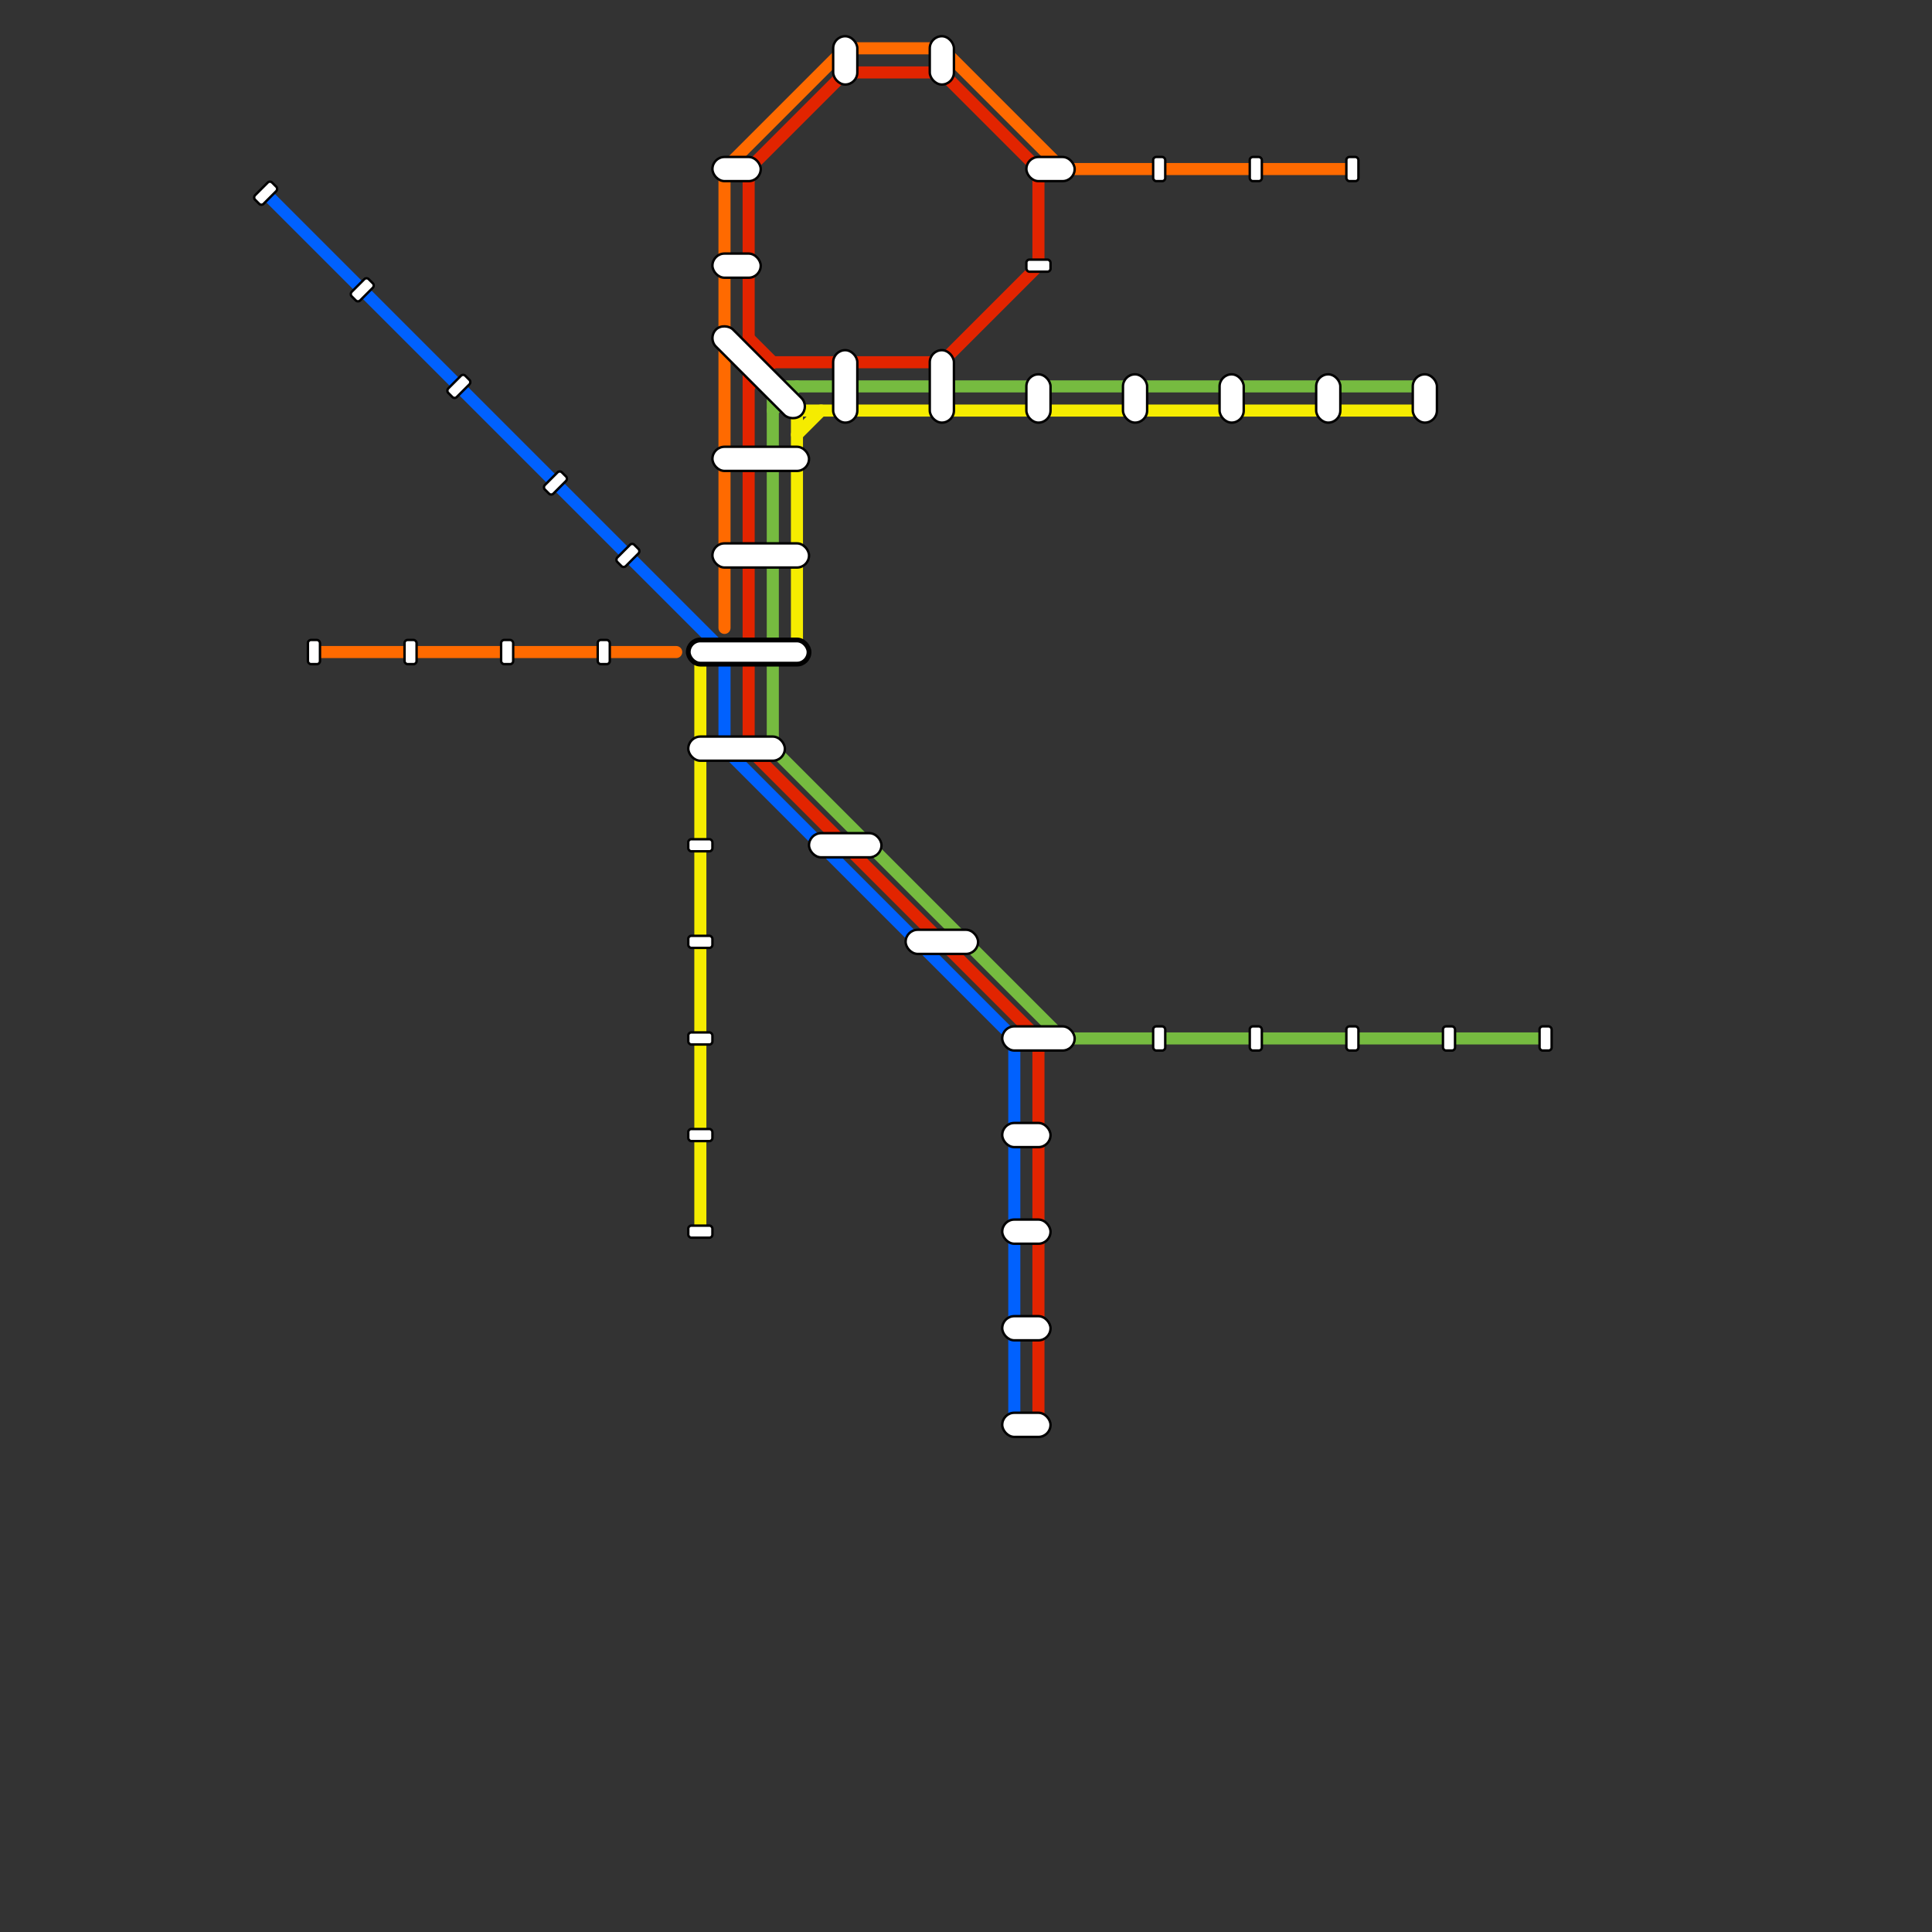 
<svg version="1.1" xmlns="http://www.w3.org/2000/svg" viewBox="0 0 80 80">
<rect x="0" y="0" width="80" height="80" fill="#333333" stroke="none"/>
<style>text { font: 1px Helvetica; font-weight: 600; white-space: pre; dominant-baseline: central; } line { stroke-width: 0.5; fill: none; stroke-linecap: round; stroke-linejoin: round; } .c0 { stroke: #e22400 } .c1 { stroke: #76bb40 } .c2 { stroke: #0061fe } .c3 { stroke: #f5ec00 } .c4 { stroke: #ff6a00 }</style><defs></defs><line class="c0" x1="31" y1="15" x2="39" y2="15"/><line class="c0" x1="35" y1="3" x2="39" y2="3"/><line class="c0" x1="31" y1="16" x2="32" y2="15"/><line class="c0" x1="43" y1="43" x2="43" y2="59"/><line class="c0" x1="43" y1="7" x2="43" y2="11"/><line class="c0" x1="31" y1="7" x2="35" y2="3"/><line class="c0" x1="39" y1="15" x2="43" y2="11"/><line class="c0" x1="31" y1="31" x2="43" y2="43"/><line class="c0" x1="31" y1="7" x2="31" y2="31"/><line class="c0" x1="39" y1="3" x2="43" y2="7"/><line class="c0" x1="31" y1="14" x2="32" y2="15"/><line class="c1" x1="32" y1="16" x2="32" y2="31"/><line class="c1" x1="44" y1="43" x2="64" y2="43"/><line class="c1" x1="32" y1="16" x2="59" y2="16"/><line class="c1" x1="32" y1="31" x2="44" y2="43"/><line class="c1" x1="32" y1="17" x2="33" y2="16"/><line class="c2" x1="42" y1="43" x2="42" y2="59"/><line class="c2" x1="30" y1="31" x2="42" y2="43"/><line class="c2" x1="11" y1="8" x2="30" y2="27"/><line class="c2" x1="30" y1="27" x2="30" y2="31"/><line class="c3" x1="33" y1="17" x2="59" y2="17"/><line class="c3" x1="33" y1="17" x2="33" y2="27"/><line class="c3" x1="29" y1="27" x2="29" y2="51"/><line class="c3" x1="33" y1="18" x2="34" y2="17"/><line class="c4" x1="13" y1="27" x2="28" y2="27"/><line class="c4" x1="44" y1="7" x2="56" y2="7"/><line class="c4" x1="30" y1="7" x2="30" y2="26"/><line class="c4" x1="39" y1="2" x2="44" y2="7"/><line class="c4" x1="35" y1="2" x2="39" y2="2"/><line class="c4" x1="30" y1="7" x2="35" y2="2"/>

<rect x="10.75" y="7.5" width="0.5" height="1" fill="#fff" stroke="#000" stroke-width="0.1" rx="0.125" transform="rotate(45 11 8)"/><rect x="12.75" y="26.5" width="0.5" height="1" fill="#fff" stroke="#000" stroke-width="0.1" rx="0.125"/><rect x="14.75" y="11.5" width="0.5" height="1" fill="#fff" stroke="#000" stroke-width="0.1" rx="0.125" transform="rotate(45 15 12)"/><rect x="16.75" y="26.5" width="0.5" height="1" fill="#fff" stroke="#000" stroke-width="0.1" rx="0.125"/><rect x="18.75" y="15.5" width="0.5" height="1" fill="#fff" stroke="#000" stroke-width="0.1" rx="0.125" transform="rotate(45 19 16)"/><rect x="20.75" y="26.5" width="0.5" height="1" fill="#fff" stroke="#000" stroke-width="0.1" rx="0.125"/><rect x="22.75" y="19.5" width="0.5" height="1" fill="#fff" stroke="#000" stroke-width="0.1" rx="0.125" transform="rotate(45 23 20)"/><rect x="24.75" y="26.5" width="0.5" height="1" fill="#fff" stroke="#000" stroke-width="0.1" rx="0.125"/><rect x="25.75" y="22.5" width="0.5" height="1" fill="#fff" stroke="#000" stroke-width="0.1" rx="0.125" transform="rotate(45 26 23)"/><rect x="28.5" y="26.5" width="5" height="1" fill="#fff" stroke="#000" stroke-width="0.2" rx="0.5"/><rect x="28.5" y="30.5" width="4" height="1" fill="#fff" stroke="#000" stroke-width="0.1" rx="0.5"/><rect x="28.5" y="34.75" width="1" height="0.5" fill="#fff" stroke="#000" stroke-width="0.1" rx="0.125"/><rect x="28.5" y="38.75" width="1" height="0.5" fill="#fff" stroke="#000" stroke-width="0.1" rx="0.125"/><rect x="28.5" y="42.75" width="1" height="0.5" fill="#fff" stroke="#000" stroke-width="0.1" rx="0.125"/><rect x="28.5" y="46.75" width="1" height="0.5" fill="#fff" stroke="#000" stroke-width="0.1" rx="0.125"/><rect x="28.5" y="50.75" width="1" height="0.5" fill="#fff" stroke="#000" stroke-width="0.1" rx="0.125"/><rect x="29.5" y="6.5" width="2" height="1" fill="#fff" stroke="#000" stroke-width="0.1" rx="0.5"/><rect x="29.5" y="10.5" width="2" height="1" fill="#fff" stroke="#000" stroke-width="0.1" rx="0.5"/><rect x="29.5" y="13.5" width="1" height="5" fill="#fff" stroke="#000" stroke-width="0.1" rx="0.5" transform="rotate(-45 30 14)"/><rect x="29.5" y="18.5" width="4" height="1" fill="#fff" stroke="#000" stroke-width="0.1" rx="0.5"/><rect x="29.5" y="22.5" width="4" height="1" fill="#fff" stroke="#000" stroke-width="0.1" rx="0.5"/><rect x="33.5" y="34.5" width="3" height="1" fill="#fff" stroke="#000" stroke-width="0.1" rx="0.5"/><rect x="34.5" y="1.5" width="1" height="2" fill="#fff" stroke="#000" stroke-width="0.1" rx="0.5"/><rect x="34.5" y="14.5" width="1" height="3" fill="#fff" stroke="#000" stroke-width="0.1" rx="0.5"/><rect x="37.5" y="38.5" width="3" height="1" fill="#fff" stroke="#000" stroke-width="0.1" rx="0.5"/><rect x="38.5" y="1.5" width="1" height="2" fill="#fff" stroke="#000" stroke-width="0.1" rx="0.5"/><rect x="38.5" y="14.5" width="1" height="3" fill="#fff" stroke="#000" stroke-width="0.1" rx="0.5"/><rect x="41.5" y="42.5" width="3" height="1" fill="#fff" stroke="#000" stroke-width="0.1" rx="0.5"/><rect x="41.5" y="46.5" width="2" height="1" fill="#fff" stroke="#000" stroke-width="0.1" rx="0.5"/><rect x="41.5" y="50.5" width="2" height="1" fill="#fff" stroke="#000" stroke-width="0.1" rx="0.5"/><rect x="41.5" y="54.5" width="2" height="1" fill="#fff" stroke="#000" stroke-width="0.1" rx="0.5"/><rect x="41.5" y="58.5" width="2" height="1" fill="#fff" stroke="#000" stroke-width="0.1" rx="0.5"/><rect x="42.5" y="6.5" width="2" height="1" fill="#fff" stroke="#000" stroke-width="0.1" rx="0.5"/><rect x="42.5" y="10.75" width="1" height="0.5" fill="#fff" stroke="#000" stroke-width="0.1" rx="0.125"/><rect x="42.5" y="15.5" width="1" height="2" fill="#fff" stroke="#000" stroke-width="0.1" rx="0.5"/><rect x="46.5" y="15.5" width="1" height="2" fill="#fff" stroke="#000" stroke-width="0.1" rx="0.5"/><rect x="47.75" y="6.5" width="0.5" height="1" fill="#fff" stroke="#000" stroke-width="0.1" rx="0.125"/><rect x="47.75" y="42.5" width="0.5" height="1" fill="#fff" stroke="#000" stroke-width="0.1" rx="0.125"/><rect x="50.5" y="15.5" width="1" height="2" fill="#fff" stroke="#000" stroke-width="0.1" rx="0.5"/><rect x="51.75" y="6.5" width="0.5" height="1" fill="#fff" stroke="#000" stroke-width="0.1" rx="0.125"/><rect x="51.75" y="42.5" width="0.5" height="1" fill="#fff" stroke="#000" stroke-width="0.1" rx="0.125"/><rect x="54.5" y="15.5" width="1" height="2" fill="#fff" stroke="#000" stroke-width="0.1" rx="0.5"/><rect x="55.75" y="6.5" width="0.5" height="1" fill="#fff" stroke="#000" stroke-width="0.1" rx="0.125"/><rect x="55.75" y="42.5" width="0.5" height="1" fill="#fff" stroke="#000" stroke-width="0.1" rx="0.125"/><rect x="58.5" y="15.5" width="1" height="2" fill="#fff" stroke="#000" stroke-width="0.1" rx="0.5"/><rect x="59.75" y="42.5" width="0.5" height="1" fill="#fff" stroke="#000" stroke-width="0.1" rx="0.125"/><rect x="63.75" y="42.5" width="0.5" height="1" fill="#fff" stroke="#000" stroke-width="0.1" rx="0.125"/>
</svg>

